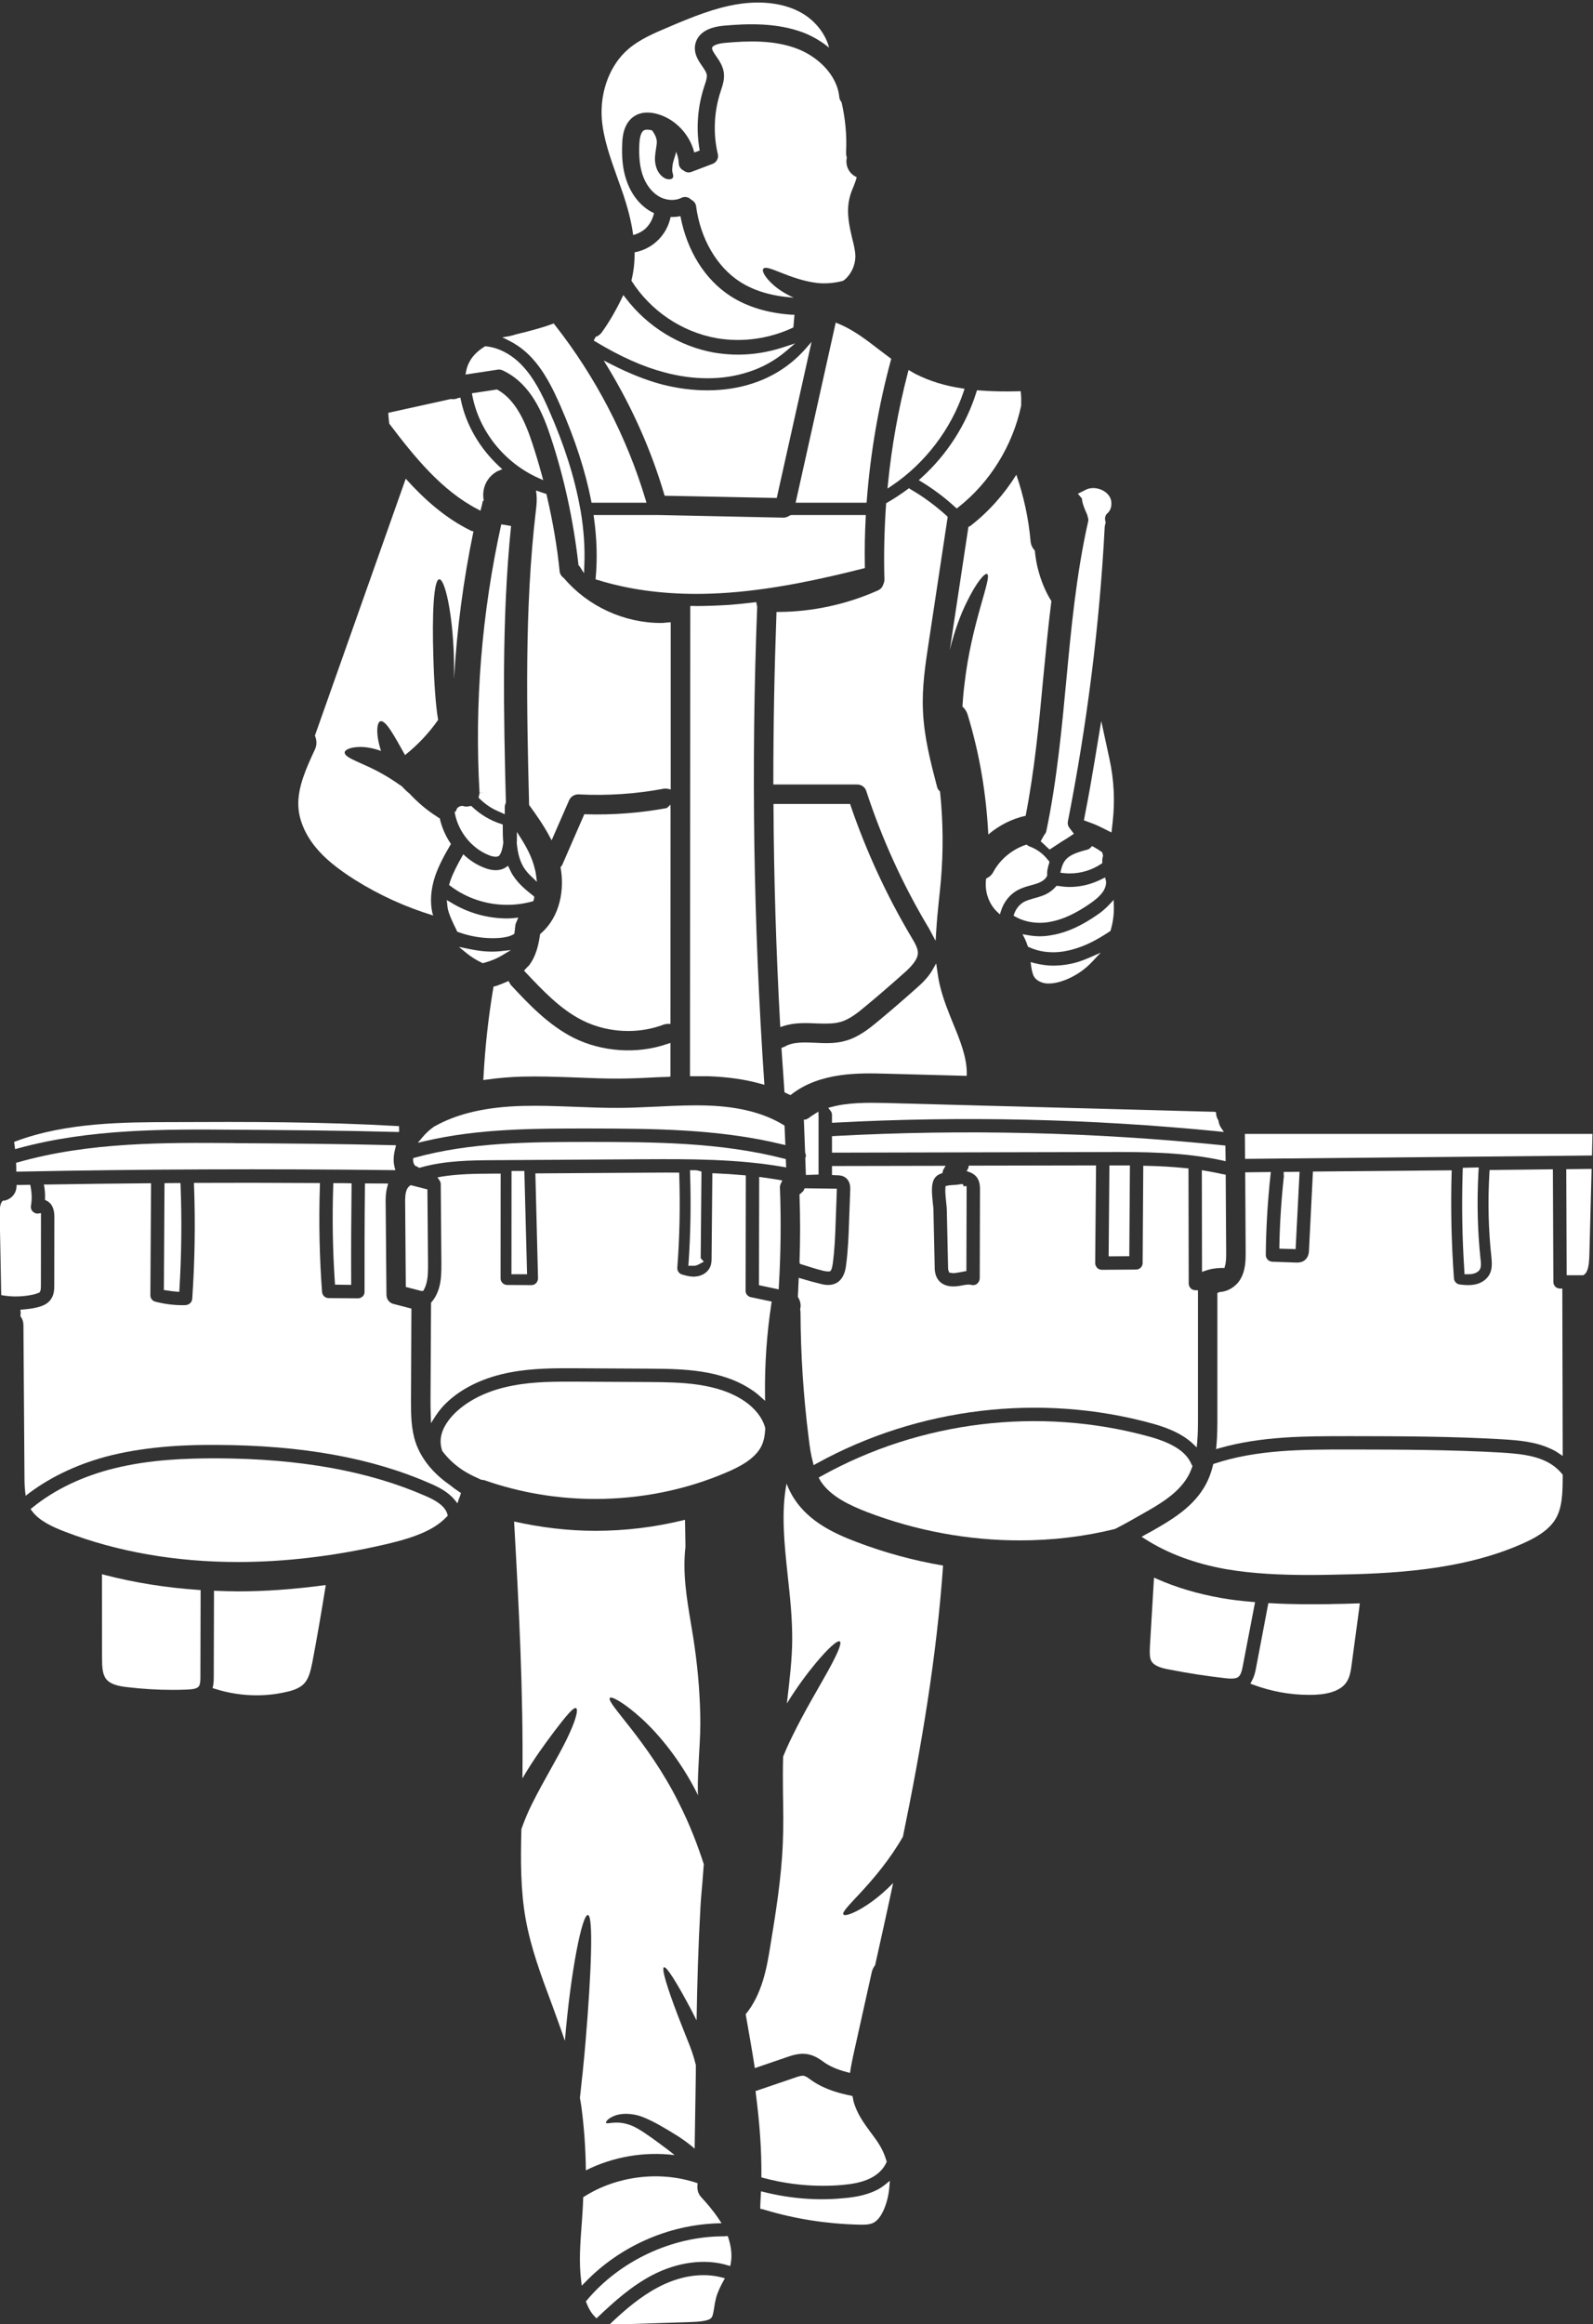 <?xml version="1.0" encoding="UTF-8" standalone="no"?><svg xmlns="http://www.w3.org/2000/svg" xmlns:xlink="http://www.w3.org/1999/xlink" fill="#ffffff" height="116.8" preserveAspectRatio="xMidYMid meet" version="1" viewBox="23.9 5.6 80.1 116.8" width="80.1" zoomAndPan="magnify"><rect x="23.9" y="5.6" width="80.1" height="116.8" fill="#333333" stroke="none"/><g id="change1_1"><path d="M 45.723 62.215 C 45.5 62.375 45.312 62.547 45.152 62.738 L 44.91 63.027 L 45.277 62.941 C 47.98 62.309 50.789 62.309 53.508 62.309 C 56.707 62.316 60.016 62.324 63.227 63.105 L 63.391 63.145 L 63.348 62.164 L 63.293 62.129 C 62.309 61.531 61.066 61.211 59.484 61.156 C 58.664 61.129 57.859 61.164 57.004 61.207 L 56.523 61.227 C 56.059 61.25 55.582 61.27 55.113 61.273 C 54.32 61.281 53.512 61.246 52.801 61.219 L 52.586 61.211 C 51.797 61.184 50.977 61.152 50.184 61.176 C 48.352 61.223 46.91 61.555 45.77 62.191 L 45.723 62.215"/><path d="M 64.859 61.582 C 64.762 61.645 64.66 61.707 64.57 61.781 C 64.543 61.801 64.504 61.82 64.465 61.836 L 64.41 61.863 L 64.32 61.863 L 64.383 63.5 L 64.391 63.547 C 64.422 63.613 64.43 63.684 64.414 63.75 L 64.391 63.777 L 64.422 64.645 L 65.059 64.625 L 65.059 61.68 L 65.051 61.461 L 64.859 61.582"/><path d="M 66.645 46 L 62.793 46 L 62.793 46.129 C 62.812 49.645 62.922 53.32 63.125 57.051 L 63.137 57.215 L 63.289 57.164 C 63.852 56.977 64.461 57.008 64.906 57.027 L 64.98 57.031 C 65.402 57.043 65.801 57.055 66.152 56.957 C 66.609 56.832 67.031 56.496 67.457 56.137 C 68.02 55.672 68.621 55.152 69.355 54.5 C 69.699 54.195 70.047 53.836 70.055 53.488 C 70.055 53.242 69.887 52.961 69.723 52.688 C 68.484 50.605 67.461 48.387 66.672 46.086 L 66.645 46"/><path d="M 63.648 60.633 L 63.707 60.586 C 65.156 59.465 67.133 59.52 68.445 59.555 L 72.508 59.664 L 72.512 59.535 C 72.516 58.715 72.164 57.855 71.816 57.012 C 71.578 56.422 71.328 55.812 71.172 55.168 C 71.102 54.895 71.062 54.625 71.027 54.375 L 70.973 54.012 L 70.793 54.332 C 70.562 54.738 70.207 55.059 70.016 55.227 C 69.328 55.84 68.699 56.383 68.09 56.887 C 67.574 57.32 67.055 57.723 66.414 57.902 C 65.898 58.051 65.375 58.027 64.867 58 C 64.301 57.977 63.766 57.953 63.352 58.199 L 63.32 58.211 C 63.305 58.215 63.289 58.219 63.277 58.227 L 63.195 58.262 L 63.199 58.348 C 63.238 58.953 63.281 59.555 63.324 60.156 L 63.344 60.484 L 63.406 60.52 C 63.465 60.551 63.523 60.574 63.578 60.602 L 63.633 60.488 L 63.582 60.602 L 63.648 60.633"/><path d="M 46.391 51.078 C 46.398 51.164 46.41 51.25 46.43 51.328 L 46.43 51.332 C 46.496 51.582 46.613 51.832 46.73 52.082 C 46.758 52.133 46.781 52.184 46.805 52.234 C 46.828 52.281 46.848 52.332 46.871 52.375 L 46.895 52.422 L 46.941 52.438 C 47.496 52.641 48.09 52.746 48.672 52.746 C 48.785 52.746 48.898 52.742 49.012 52.734 C 49.332 52.707 49.543 52.652 49.707 52.559 L 49.762 52.527 L 49.77 52.469 C 49.785 52.355 49.797 52.246 49.809 52.137 L 49.812 52.094 C 49.82 52.039 49.84 51.996 49.863 51.941 L 49.961 51.711 L 49.75 51.734 C 49.637 51.746 49.523 51.754 49.41 51.754 C 48.41 51.754 47.43 51.477 46.582 50.957 L 46.367 50.832 L 46.391 51.078"/><path d="M 50.121 47.77 L 49.891 47.406 L 49.891 47.836 C 49.891 47.852 49.887 47.867 49.887 47.883 C 49.887 47.906 49.883 47.93 49.883 47.953 L 49.883 47.965 C 49.938 48.535 50.059 48.934 50.281 49.262 C 50.379 49.402 50.496 49.535 50.645 49.672 L 50.898 49.914 L 50.852 49.566 C 50.84 49.465 50.82 49.359 50.793 49.266 C 50.68 48.793 50.469 48.32 50.121 47.77"/><path d="M 50.676 27.906 C 50.332 26.855 49.855 25.715 48.926 25.191 L 48.887 25.172 L 47.629 25.363 L 47.652 25.488 C 47.996 27.277 49.27 28.859 50.973 29.621 L 51.215 29.73 L 51.145 29.473 C 50.988 28.895 50.832 28.383 50.676 27.906"/><path d="M 47.605 46.105 L 47.555 46.105 L 47.504 46.113 C 47.383 46.141 47.281 46.137 47.184 46.105 C 47.09 46.078 46.926 46.145 46.871 46.242 C 46.855 46.27 46.848 46.293 46.844 46.332 C 46.836 46.344 46.824 46.352 46.805 46.371 L 46.762 46.418 L 46.773 46.48 C 46.957 47.414 47.625 48.234 48.48 48.574 C 48.605 48.625 48.719 48.652 48.816 48.652 C 48.883 48.652 48.941 48.641 48.988 48.609 C 49.012 48.586 49.082 48.52 49.145 48.281 C 49.172 48.184 49.191 48.078 49.207 47.949 C 49.18 47.664 49.18 47.391 49.18 47.121 L 49.18 47.031 L 49.094 47.004 C 48.551 46.832 48.051 46.531 47.641 46.141 L 47.605 46.105"/><path d="M 79.273 41.832 L 78.953 43.766 C 78.801 44.684 78.641 45.598 78.461 46.512 L 78.402 46.824 L 78.703 46.934 C 78.91 47.008 79.113 47.094 79.309 47.195 L 79.789 47.434 L 79.848 46.902 C 79.969 45.855 79.914 44.793 79.688 43.746 L 79.273 41.832"/><path d="M 48.012 45.441 L 48.262 45.426 L 48.012 45.449 C 48.016 45.461 48.008 45.496 47.992 45.551 L 47.965 45.688 L 48.066 45.785 C 48.324 46.027 48.613 46.223 48.93 46.359 L 49.281 46.516 L 49.281 46.133 C 49.281 46.094 49.293 46.047 49.32 45.977 L 49.336 45.93 L 49.336 45.879 C 49.23 41.613 49.113 36.781 49.598 32.031 L 49.105 31.949 C 48.121 36.41 47.754 40.949 48.012 45.441"/><path d="M 79.367 48.598 L 79.352 48.559 C 79.344 48.539 79.34 48.52 79.336 48.488 L 79.328 48.438 L 79.285 48.406 C 79.168 48.32 79.031 48.234 78.895 48.16 L 78.809 48.117 L 78.742 48.191 C 78.711 48.227 78.656 48.273 78.586 48.293 C 78.094 48.422 77.668 48.551 77.445 48.855 C 77.359 48.969 77.301 49.113 77.25 49.32 L 77.219 49.457 L 77.359 49.473 C 77.469 49.484 77.578 49.492 77.684 49.492 C 78.254 49.492 78.805 49.324 79.27 49.012 L 79.328 48.969 L 79.324 48.898 C 79.32 48.809 79.328 48.727 79.355 48.645 L 79.367 48.598"/><path d="M 76.59 48.812 C 76.355 48.504 76.027 48.262 75.66 48.133 C 75.625 48.117 75.594 48.098 75.566 48.078 L 75.516 48.043 L 75.457 48.062 C 74.762 48.301 74.168 48.805 73.832 49.445 C 73.766 49.562 73.672 49.652 73.543 49.719 L 73.484 49.75 L 73.477 49.816 C 73.41 50.41 73.621 51.023 74.031 51.414 L 74.176 51.551 L 74.238 51.359 C 74.379 50.914 74.684 50.539 75.074 50.328 C 75.297 50.211 75.52 50.148 75.73 50.09 C 75.848 50.059 75.961 50.027 76.07 49.988 C 76.328 49.895 76.504 49.75 76.551 49.598 L 76.559 49.574 L 76.555 49.547 C 76.543 49.41 76.57 49.289 76.586 49.227 C 76.598 49.156 76.625 49.07 76.656 48.969 L 76.668 48.922 L 76.648 48.879 C 76.633 48.844 76.609 48.824 76.59 48.812"/><path d="M 64.113 69.105 L 64.203 69.137 C 64.559 69.25 64.922 69.367 65.297 69.461 C 65.426 69.488 65.504 69.496 65.547 69.496 C 65.582 69.496 65.602 69.492 65.617 69.488 L 65.652 69.477 L 65.676 69.445 C 65.699 69.414 65.742 69.328 65.773 69.098 C 65.871 68.395 65.898 67.664 65.922 66.934 L 65.98 65.336 L 64.469 65.316 L 64.359 65.316 L 64.324 65.387 C 64.312 65.406 64.316 65.414 64.32 65.41 C 64.285 65.465 64.227 65.523 64.156 65.578 L 64.102 65.617 L 64.102 65.684 C 64.141 66.785 64.141 67.902 64.102 69.008 L 64.113 69.105"/><path d="M 79.691 51.043 C 79.52 51.227 79.328 51.395 79.133 51.531 C 78.316 52.105 77.574 52.449 76.859 52.578 L 76.855 52.578 C 76.434 52.664 76.051 52.68 75.562 52.59 L 75.316 52.547 L 75.43 52.77 C 75.484 52.883 75.531 53.004 75.566 53.117 L 75.586 53.172 L 75.637 53.195 C 76.004 53.367 76.418 53.453 76.855 53.453 C 77.195 53.453 77.547 53.398 77.898 53.293 C 78.453 53.137 79.027 52.855 79.699 52.406 L 79.738 52.379 L 79.75 52.336 C 79.867 51.93 79.922 51.523 79.906 51.121 L 79.898 50.82 L 79.691 51.043"/><path d="M 76.477 55.016 C 76.531 55.023 76.586 55.023 76.641 55.023 C 76.871 55.023 77.137 54.969 77.43 54.859 C 77.961 54.656 78.445 54.332 78.828 53.918 L 79.246 53.473 L 78.688 53.719 C 78.473 53.812 78.277 53.887 78.09 53.945 C 77.676 54.066 77.262 54.125 76.848 54.125 C 76.559 54.125 76.25 54.082 75.902 53.996 L 75.723 53.949 L 75.746 54.133 C 75.781 54.359 75.816 54.555 75.902 54.691 C 76 54.855 76.223 54.977 76.477 55.016"/><path d="M 79.684 64.164 L 79.645 68.734 L 80.684 68.727 L 80.715 64.164 L 79.684 64.164"/><path d="M 77.086 50.242 Z M 77.02 50.117 L 76.984 50.16 C 76.801 50.367 76.574 50.52 76.301 50.617 C 76.176 50.664 76.043 50.699 75.906 50.738 L 75.797 50.77 C 75.652 50.812 75.52 50.855 75.395 50.918 C 75.172 51.039 74.992 51.258 74.898 51.516 L 74.863 51.613 L 74.957 51.668 C 75.312 51.867 75.734 51.973 76.184 51.973 C 76.363 51.973 76.551 51.957 76.738 51.918 C 77.359 51.801 78.016 51.492 78.742 50.984 C 78.93 50.852 79.168 50.668 79.332 50.449 C 79.449 50.289 79.516 50.109 79.516 49.945 C 79.516 49.914 79.516 49.879 79.504 49.84 L 79.465 49.691 L 79.328 49.762 C 78.809 50.031 78.242 50.172 77.688 50.172 C 77.516 50.172 77.344 50.156 77.125 50.121 L 77.02 50.117"/><path d="M 71.473 65.98 L 71.48 66.066 C 71.496 66.191 71.508 66.305 71.508 66.395 L 71.57 69.211 C 71.57 69.379 71.582 69.457 71.617 69.508 L 71.633 69.559 L 71.699 69.559 C 71.742 69.57 71.789 69.578 71.844 69.578 C 71.895 69.578 71.949 69.57 72.008 69.559 L 72.242 69.52 C 72.289 69.508 72.336 69.5 72.383 69.492 L 72.492 69.477 L 72.504 65.391 C 72.504 65.34 72.504 65.234 72.496 65.199 L 72.352 65.215 L 72.32 65.105 C 72.266 65.105 72.195 65.105 72.098 65.125 C 72.031 65.137 71.934 65.145 71.828 65.148 L 71.785 65.152 C 71.707 65.156 71.605 65.164 71.531 65.184 L 71.445 65.203 L 71.438 65.289 C 71.418 65.461 71.449 65.773 71.473 65.98"/><path d="M 65.727 61.223 L 65.547 61.27 L 65.66 61.418 C 65.711 61.484 65.734 61.547 65.734 61.613 L 65.734 62.023 L 65.863 62.016 C 72.289 61.672 78.785 61.82 85.176 62.457 L 85.441 62.484 L 85.293 62.266 C 85.23 62.168 85.188 62.055 85.172 61.938 L 85.156 61.887 C 85.094 61.789 85.059 61.688 85.051 61.586 L 85.039 61.48 L 84.934 61.469 C 84.859 61.465 84.777 61.465 84.727 61.465 L 68.406 61.027 C 67.543 61.008 66.551 61 65.727 61.223"/><path d="M 49.621 64.445 L 49.617 69.633 L 50.402 69.633 L 50.266 64.445 L 49.621 64.445"/><path d="M 77.516 39.797 C 77.293 42.16 77.043 44.84 76.508 47.383 C 76.496 47.434 76.469 47.484 76.41 47.551 L 76.227 47.875 L 76.461 48.09 L 76.461 48.094 L 76.676 48.293 L 77.051 48.047 C 77.129 47.996 77.207 47.945 77.27 47.902 L 77.379 47.836 C 77.441 47.797 77.508 47.758 77.566 47.719 L 77.898 47.5 L 77.66 47.184 C 77.598 47.094 77.574 46.992 77.594 46.887 C 78.566 41.965 79.195 36.957 79.449 32.055 L 79.496 31.852 L 79.477 31.777 C 79.441 31.629 79.48 31.48 79.582 31.395 C 79.805 31.211 79.852 30.809 79.688 30.551 C 79.523 30.277 79.145 30.098 78.797 30.129 C 78.664 30.141 78.574 30.172 78.523 30.199 L 78.098 30.41 L 78.305 30.656 C 78.305 30.684 78.305 30.711 78.312 30.738 C 78.344 30.965 78.445 31.191 78.566 31.465 L 78.598 31.59 C 78.617 31.645 78.637 31.723 78.617 31.797 C 78.012 34.465 77.75 37.297 77.516 39.797"/><path d="M 58.512 69.207 L 58.84 69.207 C 58.902 69.195 58.965 69.176 59.008 69.152 L 59.289 69 L 59.133 68.828 C 59.133 68.82 59.133 68.812 59.133 68.805 L 59.172 64.473 L 58.984 64.422 C 58.93 64.406 58.879 64.406 58.852 64.406 L 58.594 64.406 L 58.602 64.664 C 58.648 66.148 58.621 67.586 58.531 68.941 L 58.512 69.207"/><path d="M 62.703 71.008 L 61.652 70.785 C 61.496 70.754 61.387 70.613 61.391 70.461 L 61.402 64.668 L 61.289 64.656 C 60.816 64.613 60.332 64.582 59.848 64.562 L 59.719 64.559 L 59.68 68.816 C 59.68 68.945 59.68 69.109 59.602 69.281 C 59.477 69.547 59.199 69.727 58.855 69.75 C 58.828 69.758 58.805 69.758 58.781 69.754 C 58.566 69.754 58.379 69.699 58.199 69.648 C 58.043 69.602 57.945 69.461 57.957 69.301 C 58.074 67.785 58.105 66.219 58.055 64.648 L 58.051 64.527 L 57.934 64.527 C 57.574 64.523 57.223 64.523 56.871 64.527 L 50.82 64.566 L 50.953 69.832 C 50.953 69.926 50.918 70.012 50.855 70.082 C 50.793 70.145 50.707 70.18 50.613 70.18 L 49.406 70.172 C 49.219 70.172 49.07 70.023 49.07 69.836 L 49.074 64.578 L 48.688 64.578 C 47.828 64.582 46.941 64.59 46.09 64.73 L 45.898 64.766 L 46.004 64.922 C 46.043 64.98 46.062 65.043 46.062 65.109 L 46.094 69.055 L 46.094 69.105 C 46.094 69.48 46.094 69.902 45.98 70.305 C 45.902 70.582 45.773 70.832 45.602 71.031 L 45.574 71.062 L 45.547 75.969 C 45.547 76.211 45.551 76.465 45.559 76.711 L 45.57 77.117 L 45.789 76.773 C 45.961 76.512 46.141 76.289 46.344 76.098 C 47.133 75.34 48.246 74.809 49.57 74.562 C 50.707 74.348 51.863 74.352 52.977 74.359 L 56.59 74.379 C 58.184 74.391 60.164 74.406 61.711 75.453 C 61.863 75.551 62.012 75.672 62.156 75.805 L 62.371 75.996 L 62.367 75.711 C 62.348 74.16 62.457 72.617 62.684 71.125 L 62.703 71.008"/><path d="M 63.43 64.266 L 63.414 63.848 L 63.324 63.824 C 60.105 62.996 56.75 62.988 53.508 62.984 L 53.441 62.984 C 50.559 62.988 47.578 62.996 44.766 63.773 L 44.672 63.801 L 44.672 63.895 C 44.672 64.016 44.719 64.137 44.785 64.188 L 44.836 64.207 C 44.859 64.215 44.883 64.23 44.91 64.246 L 44.984 64.289 L 45.035 64.273 C 46.262 63.918 47.605 63.91 48.688 63.902 L 56.34 63.855 C 58.5 63.844 60.941 63.832 63.277 64.238 L 63.43 64.266"/><path d="M 44.508 65.188 C 44.484 65.203 44.406 65.262 44.359 65.371 C 44.27 65.57 44.266 65.844 44.273 66.129 L 44.305 70.273 L 45.062 70.469 L 45.18 70.473 L 45.219 70.406 C 45.27 70.309 45.305 70.215 45.332 70.125 C 45.422 69.812 45.422 69.461 45.422 69.121 L 45.391 65.371 L 44.555 65.156 L 44.508 65.188"/><path d="M 63.238 64.922 L 63.074 64.891 C 62.789 64.844 62.508 64.801 62.215 64.762 L 62.074 64.742 L 62.062 70.184 L 63.055 70.395 L 63.062 70.25 C 63.16 68.598 63.18 66.93 63.117 65.289 C 63.113 65.215 63.129 65.145 63.164 65.07 L 63.238 64.922"/><path d="M 85.371 64.602 C 85.359 64.602 85.348 64.598 85.344 64.598 C 85.062 64.531 84.785 64.484 84.48 64.43 L 84.332 64.406 L 84.34 69.516 L 84.508 69.457 C 84.77 69.363 85.062 69.316 85.375 69.316 L 85.469 69.316 L 85.492 69.227 C 85.555 69.031 85.555 68.785 85.555 68.52 L 85.531 64.633 L 85.43 64.609 C 85.41 64.605 85.391 64.605 85.371 64.602"/><path d="M 57.617 46.316 L 57.613 46.035 L 57.43 46.207 C 56.074 46.457 54.703 46.559 53.363 46.52 L 53.281 46.516 L 52.172 49.059 C 52.16 49.086 52.141 49.109 52.117 49.137 L 52.086 49.18 L 52.094 49.234 C 52.273 50.242 52.102 51.633 51.094 52.508 L 51.059 52.539 L 51.051 52.586 C 50.98 53.074 50.859 53.641 50.504 54.109 C 50.473 54.145 50.441 54.176 50.406 54.207 C 50.379 54.234 50.352 54.262 50.328 54.289 L 50.25 54.375 L 50.328 54.461 C 51.188 55.371 52.074 56.316 53.176 56.871 C 53.887 57.23 54.688 57.41 55.484 57.41 C 56.102 57.41 56.719 57.301 57.289 57.082 C 57.359 57.062 57.426 57.051 57.488 57.051 L 57.613 57.051 L 57.617 46.316"/><path d="M 64.566 77.891 C 64.621 78.348 64.676 78.719 64.773 79.07 L 64.812 79.227 L 64.953 79.148 C 70.066 76.324 76.215 75.59 81.816 77.129 C 82.414 77.293 83.277 77.578 83.887 78.156 L 84.074 78.336 L 84.098 78.078 C 84.137 77.637 84.137 77.191 84.137 76.762 L 84.137 70.438 L 84.012 70.438 C 83.961 70.438 83.906 70.426 83.855 70.402 C 83.746 70.344 83.672 70.227 83.672 70.102 L 83.66 64.316 L 83.547 64.305 C 82.855 64.234 82.168 64.195 81.516 64.184 L 81.387 64.18 L 81.355 69.07 C 81.355 69.25 81.207 69.398 81.02 69.398 L 79.305 69.41 C 79.215 69.41 79.129 69.375 79.07 69.316 C 79.004 69.246 78.969 69.156 78.969 69.07 L 79.012 64.164 L 72.613 64.176 L 72.594 64.277 C 72.594 64.289 72.586 64.301 72.574 64.324 L 72.508 64.453 L 72.645 64.5 C 72.828 64.566 72.969 64.676 73.059 64.824 C 73.176 65.031 73.176 65.242 73.176 65.395 L 73.164 69.844 C 73.16 69.953 73.105 70.051 73.023 70.117 C 72.941 70.18 72.828 70.199 72.723 70.164 C 72.605 70.137 72.457 70.16 72.277 70.195 L 72.117 70.223 C 72.031 70.238 71.941 70.246 71.836 70.246 C 71.504 70.246 71.238 70.133 71.078 69.918 C 70.898 69.676 70.898 69.387 70.898 69.227 L 70.836 66.41 C 70.836 66.324 70.824 66.195 70.805 66.059 L 70.801 66.016 C 70.762 65.621 70.715 65.18 70.848 64.891 C 70.922 64.738 71.047 64.633 71.219 64.574 L 71.285 64.551 L 71.301 64.484 C 71.312 64.434 71.32 64.398 71.336 64.371 L 71.449 64.184 L 65.734 64.195 L 65.734 64.648 L 65.977 64.66 C 66.078 64.66 66.27 64.66 66.434 64.793 C 66.668 64.984 66.656 65.289 66.652 65.406 L 66.594 66.957 C 66.57 67.688 66.543 68.441 66.441 69.188 C 66.422 69.352 66.355 69.848 65.965 70.07 C 65.734 70.195 65.453 70.203 65.133 70.109 C 64.855 70.043 64.566 69.965 64.215 69.859 L 64.062 69.812 L 64.043 70.238 C 64.035 70.402 64.031 70.562 64.02 70.727 L 64.016 70.766 L 64.035 70.801 C 64.133 70.961 64.172 71.137 64.152 71.297 C 64.148 71.312 64.145 71.328 64.141 71.355 L 64.133 71.387 L 64.137 71.418 C 64.148 71.469 64.152 71.52 64.152 71.57 L 64.152 71.574 C 64.16 73.652 64.297 75.777 64.566 77.891"/><path d="M 65.852 62.688 L 65.734 62.695 L 65.734 63.523 L 79.426 63.492 C 81.281 63.484 83.375 63.48 85.371 63.918 L 85.527 63.953 L 85.516 63.168 L 85.406 63.156 C 78.953 62.492 72.371 62.336 65.852 62.688"/><path d="M 52.262 34.66 L 52.242 34.641 C 52.125 34.555 52.051 34.438 52.039 34.305 C 51.918 33.098 51.707 31.852 51.391 30.492 L 51.375 30.426 L 51.309 30.402 C 51.219 30.371 51.125 30.344 51.039 30.312 L 50.852 30.246 L 50.875 30.445 C 50.906 30.734 50.875 31.012 50.848 31.234 C 50.258 36.195 50.391 41.414 50.504 46.02 L 50.508 46.059 L 50.531 46.09 C 50.848 46.523 51.215 47.043 51.516 47.602 L 51.637 47.828 L 52.516 45.816 C 52.602 45.625 52.793 45.512 52.992 45.52 C 54.441 45.594 55.883 45.496 57.277 45.234 C 57.348 45.223 57.41 45.227 57.473 45.238 L 57.625 45.273 L 57.625 36.871 L 57.492 36.879 C 57.449 36.883 57.398 36.887 57.352 36.891 C 57.281 36.898 57.211 36.906 57.137 36.906 C 55.277 36.906 53.457 36.066 52.262 34.66"/><path d="M 61.965 36.047 C 61.957 36.031 61.953 36.008 61.949 35.973 L 61.926 35.859 L 61.809 35.871 C 61.363 35.926 60.961 35.965 60.586 35.996 C 59.941 36.035 59.406 36.055 58.906 36.055 C 58.883 36.055 58.855 36.055 58.828 36.051 C 58.797 36.051 58.766 36.051 58.734 36.051 L 58.609 36.051 L 58.594 59.559 L 58.594 59.684 L 58.992 59.684 C 59.176 59.684 59.355 59.68 59.535 59.684 C 60.512 59.719 61.371 59.844 62.164 60.066 L 62.336 60.113 L 62.324 59.938 C 61.785 52.039 61.664 44.023 61.973 36.105 L 61.965 36.047"/><path d="M 50.141 59.703 C 50.984 59.68 51.836 59.711 52.656 59.738 L 52.859 59.746 C 53.555 59.773 54.348 59.809 55.094 59.801 C 55.605 59.797 56.16 59.777 56.848 59.738 C 57.062 59.727 57.277 59.723 57.488 59.715 L 57.613 59.699 L 57.613 58.008 L 57.445 58.062 C 55.938 58.586 54.16 58.461 52.738 57.75 C 51.465 57.105 50.473 56.047 49.598 55.109 C 49.582 55.094 49.57 55.07 49.551 55.039 L 49.469 54.898 L 49.367 54.941 C 49.207 55.012 49.02 55.09 48.855 55.145 L 48.719 55.176 L 48.703 55.258 C 48.461 56.688 48.293 58.191 48.211 59.723 L 48.203 59.875 L 48.352 59.855 C 48.961 59.77 49.547 59.719 50.141 59.703"/><path d="M 53.766 31.621 C 53.91 32.656 53.941 33.664 53.855 34.613 L 53.848 34.715 L 53.945 34.742 C 55.453 35.211 57.121 35.445 58.918 35.445 C 59.449 35.445 59.988 35.422 60.543 35.383 C 62.949 35.203 65.305 34.672 67.289 34.172 L 67.387 34.148 L 67.387 34.051 C 67.371 33.199 67.387 32.379 67.43 31.609 L 67.434 31.48 L 63.695 31.48 L 63.641 31.492 L 63.609 31.508 C 63.578 31.527 63.543 31.547 63.5 31.566 C 63.426 31.598 63.359 31.613 63.285 31.613 L 56.996 31.48 L 53.746 31.48 L 53.766 31.621"/><path d="M 62.957 30.625 L 64.707 22.781 L 64.387 23.145 C 63.684 23.941 62.773 24.535 61.746 24.867 C 60.383 25.316 58.77 25.332 57.152 24.91 C 56.371 24.699 55.551 24.375 54.648 23.914 L 54.258 23.719 L 54.484 24.09 C 55.699 26.102 56.645 28.23 57.293 30.422 L 57.32 30.512 L 62.957 30.625"/><path d="M 46.52 49.941 C 46.516 49.957 46.512 49.969 46.508 49.984 L 46.477 50.07 L 46.551 50.125 C 47.371 50.746 48.379 51.07 49.398 51.07 C 49.82 51.07 50.238 51.016 50.652 50.902 L 50.715 50.887 L 50.734 50.82 C 50.742 50.801 50.75 50.773 50.758 50.742 L 50.762 50.656 L 50.699 50.605 C 50.367 50.34 49.992 50.039 49.723 49.633 C 49.637 49.512 49.574 49.383 49.508 49.238 L 49.445 49.109 L 49.324 49.191 C 49.051 49.371 48.656 49.379 48.223 49.195 C 47.902 49.07 47.594 48.883 47.309 48.633 L 47.195 48.531 L 47.117 48.668 C 46.906 49.043 46.688 49.449 46.539 49.875 C 46.531 49.898 46.527 49.918 46.52 49.941"/><path d="M 60.637 20.484 C 59.34 19.648 58.441 18.195 58.113 16.461 C 57.98 16.492 57.832 16.504 57.684 16.504 C 57.664 16.504 57.641 16.504 57.621 16.504 C 57.52 16.98 57.273 17.422 56.902 17.746 C 56.594 18.023 56.215 18.203 55.809 18.281 C 55.816 18.75 55.766 19.23 55.648 19.703 C 56.602 21.211 58.176 22.281 59.934 22.594 C 61.246 22.82 62.605 22.617 63.793 22.055 L 63.848 21.418 C 63.793 21.418 63.734 21.418 63.676 21.414 C 62.48 21.328 61.457 21.012 60.637 20.484"/><path d="M 49.105 53.633 L 49.59 53.344 L 49.031 53.402 C 48.551 53.449 48.078 53.41 47.473 53.285 L 46.973 53.184 L 47.371 53.508 C 47.605 53.695 47.863 53.855 48.137 53.984 L 48.176 54.004 L 48.449 53.922 C 48.711 53.836 48.93 53.738 49.105 53.633"/><path d="M 46.52 80.223 C 45.68 79.645 45.094 78.918 44.812 78.125 C 44.566 77.414 44.566 76.668 44.566 76.008 L 44.586 71.457 L 44.586 71.359 L 43.684 71.125 C 43.473 71.074 43.332 70.887 43.332 70.66 L 43.293 66.137 C 43.285 65.863 43.289 65.547 43.375 65.234 L 43.418 65.078 L 43.258 65.074 C 42.961 65.07 42.672 65.07 42.375 65.07 L 42.25 65.07 L 42.25 65.191 C 42.23 67.004 42.227 68.789 42.23 70.508 C 42.234 70.594 42.203 70.684 42.141 70.742 C 42.074 70.809 41.984 70.844 41.898 70.844 L 40.426 70.832 C 40.25 70.832 40.109 70.699 40.094 70.523 C 39.965 68.816 39.926 67.02 39.984 65.18 L 39.988 65.051 L 39.859 65.051 C 37.422 65.035 35.551 65.035 33.781 65.043 L 33.652 65.043 L 33.656 65.172 C 33.727 67.074 33.695 68.992 33.566 70.871 C 33.551 71.043 33.41 71.176 33.227 71.184 C 33.176 71.188 33.129 71.191 33.07 71.188 C 32.617 71.188 32.16 71.129 31.715 71.012 C 31.562 70.977 31.461 70.848 31.461 70.688 L 31.496 65.062 L 31.371 65.062 C 29.66 65.074 27.957 65.098 26.254 65.125 L 26.105 65.125 L 26.133 65.27 C 26.16 65.453 26.172 65.637 26.164 65.816 L 26.164 65.898 L 26.234 65.934 C 26.34 65.984 26.426 66.062 26.488 66.152 C 26.633 66.379 26.633 66.633 26.633 66.816 L 26.629 70.168 C 26.629 70.379 26.629 70.664 26.449 70.906 C 26.273 71.148 26.012 71.238 25.758 71.301 C 25.551 71.352 25.32 71.383 25.051 71.406 L 24.926 71.414 L 24.938 71.539 C 24.941 71.59 24.938 71.637 24.93 71.695 L 24.926 71.738 L 24.953 71.777 C 25.035 71.898 25.078 72.039 25.078 72.188 L 25.129 79.594 C 25.129 79.906 25.129 80.234 25.164 80.547 L 25.191 80.766 L 25.363 80.633 C 26.508 79.773 27.938 79.113 29.5 78.73 C 31.461 78.254 33.469 78.199 34.809 78.211 C 39.109 78.227 42.633 78.867 45.578 80.168 C 45.926 80.32 46.43 80.566 46.758 80.969 L 46.902 81.145 L 46.973 80.93 C 46.98 80.898 46.992 80.871 47.008 80.844 C 47.023 80.797 47.043 80.758 47.051 80.715 L 47.078 80.625 L 47.004 80.578 C 46.801 80.445 46.656 80.336 46.52 80.223"/><path d="M 67.941 115.676 C 67.387 115.941 66.785 116.023 66.328 116.062 L 66.324 116.062 C 65.008 116.195 63.648 116.086 62.309 115.754 L 62.164 115.719 L 62.156 115.867 C 62.152 115.93 62.148 115.984 62.148 116.043 C 62.145 116.094 62.145 116.141 62.141 116.184 C 62.137 116.262 62.129 116.402 62.129 116.488 L 62.129 116.598 L 62.234 116.613 C 62.246 116.617 62.262 116.621 62.281 116.629 C 62.316 116.637 62.352 116.648 62.391 116.66 C 63.871 117.102 65.43 117.348 67.016 117.391 C 67.098 117.395 67.176 117.395 67.25 117.395 C 67.48 117.395 67.668 117.375 67.805 117.305 C 68.012 117.211 68.207 116.961 68.359 116.598 C 68.5 116.258 68.59 115.883 68.621 115.48 L 68.645 115.188 L 68.418 115.371 C 68.258 115.5 68.102 115.602 67.941 115.676"/><path d="M 63.859 80.953 C 63.688 80.699 63.559 80.43 63.449 80.156 C 63.172 81.617 63.336 83.152 63.508 84.777 C 63.625 85.836 63.742 86.938 63.734 88.031 C 63.723 89.02 63.605 90 63.496 90.941 C 63.484 91.027 63.477 91.117 63.465 91.203 C 63.969 90.387 64.488 89.691 64.918 89.176 C 65.551 88.418 66.012 88.008 66.129 88.086 C 66.246 88.172 65.992 88.738 65.52 89.594 C 65.047 90.449 64.352 91.586 63.719 92.891 C 63.551 93.227 63.406 93.559 63.277 93.879 C 63.262 94.496 63.262 95.105 63.27 95.707 C 63.285 96.523 63.301 97.375 63.262 98.215 C 63.191 99.992 62.902 101.758 62.621 103.465 C 62.465 104.422 62.234 105.801 61.395 106.82 C 61.551 107.715 61.715 108.617 61.855 109.527 L 63.473 108.973 C 63.742 108.883 64.148 108.738 64.586 108.844 C 64.883 108.914 65.109 109.07 65.285 109.195 L 65.379 109.262 C 65.742 109.508 66.184 109.656 66.641 109.77 C 66.684 109.453 66.75 109.152 66.805 108.883 L 67.738 104.691 C 67.766 104.57 67.828 104.453 67.902 104.359 C 68.207 102.988 68.516 101.609 68.809 100.227 C 68.453 100.59 68.102 100.898 67.777 101.133 C 66.973 101.723 66.383 101.918 66.309 101.809 C 66.141 101.562 67.957 100.238 69.301 97.898 C 70.227 93.402 71 88.844 71.32 84.273 C 69.832 84.02 68.363 83.621 66.934 83.074 C 65.836 82.656 64.609 82.078 63.859 80.953"/><path d="M 62.184 115.016 L 62.277 115.043 C 63.262 115.309 64.281 115.441 65.277 115.441 C 65.609 115.441 65.941 115.426 66.262 115.398 C 66.695 115.359 67.195 115.289 67.648 115.07 C 68.027 114.891 68.328 114.598 68.469 114.27 L 68.488 114.227 L 68.473 114.184 C 68.379 113.867 68.258 113.602 68.109 113.367 C 68.008 113.199 67.891 113.039 67.766 112.871 L 67.672 112.746 C 67.348 112.305 66.98 111.805 66.816 111.188 L 66.766 110.93 L 66.684 110.91 C 66.125 110.797 65.406 110.613 64.762 110.18 L 64.652 110.105 C 64.578 110.047 64.441 109.945 64.328 109.914 C 64.23 109.895 64.082 109.926 63.832 110.02 L 61.891 110.68 L 61.902 110.781 C 62.105 112.352 62.195 113.668 62.184 114.918 L 62.184 115.016"/><path d="M 56.984 120.543 C 56.109 121.004 55.355 121.66 54.793 122.18 L 54.57 122.387 L 54.875 122.395 C 54.938 122.398 55.004 122.398 55.066 122.398 C 55.215 122.398 55.363 122.395 55.504 122.391 L 58.711 122.285 C 59.465 122.258 59.633 122.141 59.688 122.047 C 59.742 121.969 59.77 121.816 59.809 121.574 C 59.836 121.379 59.867 121.223 59.902 121.086 C 59.992 120.758 60.133 120.48 60.273 120.227 L 60.348 120.086 L 60.195 120.047 C 59.211 119.789 58.074 119.965 56.984 120.543"/><path d="M 60.406 79.602 C 61.082 79.316 61.895 78.902 62.203 78.234 C 62.309 78 62.363 77.723 62.379 77.391 L 62.379 77.371 L 62.375 77.352 C 62.242 76.852 61.871 76.375 61.332 76.008 C 59.957 75.078 58.09 75.062 56.574 75.051 L 52.973 75.031 C 51.887 75.027 50.762 75.02 49.695 75.227 C 48.508 75.445 47.508 75.914 46.801 76.586 C 46.492 76.887 46.109 77.359 46.059 77.922 C 46.043 78.094 46.066 78.281 46.125 78.48 L 46.145 78.523 C 46.461 78.945 46.863 79.305 47.348 79.59 C 47.59 79.73 47.844 79.848 48.082 79.953 L 48.121 79.965 C 48.184 79.969 48.242 79.973 48.305 80 C 50.078 80.617 51.957 80.926 53.836 80.926 C 56.086 80.926 58.34 80.484 60.406 79.602"/><path d="M 53.059 111.027 C 53.09 111.195 53.121 111.359 53.141 111.527 C 53.273 112.555 53.344 113.531 53.359 114.664 C 54.73 113.977 56.301 113.711 57.82 113.898 C 57.719 113.82 57.621 113.734 57.523 113.66 C 56.941 113.223 56.383 112.805 55.949 112.559 C 55.516 112.309 55.117 112.254 54.844 112.266 C 54.574 112.27 54.41 112.332 54.375 112.281 C 54.344 112.238 54.449 112.066 54.77 111.934 C 55.082 111.797 55.629 111.762 56.207 111.98 C 56.793 112.211 57.344 112.547 58.016 112.965 C 58.277 113.137 58.559 113.336 58.828 113.574 C 58.848 112.516 58.863 111.465 58.879 110.406 C 58.883 110.07 58.891 109.723 58.891 109.379 C 58.785 108.938 58.645 108.543 58.477 108.137 C 58.305 107.707 58.152 107.309 58.004 106.938 C 57.438 105.461 57.156 104.52 57.285 104.461 C 57.414 104.402 57.938 105.238 58.676 106.637 C 58.754 106.789 58.84 106.965 58.926 107.129 C 58.957 105.258 59.012 103.379 59.117 101.508 C 59.137 101.105 59.172 100.703 59.211 100.293 C 59.238 99.949 59.266 99.613 59.289 99.281 C 58.988 98.352 58.582 97.27 58.012 96.156 C 56.477 93.082 54.355 91.156 54.566 90.922 C 54.648 90.824 55.297 91.172 56.176 91.973 C 57.051 92.773 58.109 94.059 58.934 95.684 C 58.957 95.73 58.977 95.781 59 95.824 C 59 95.77 58.988 95.715 58.988 95.656 C 58.98 95.012 59.02 94.379 59.051 93.762 C 59.094 93.07 59.129 92.418 59.109 91.758 C 59.082 90.461 58.957 89.152 58.754 87.863 C 58.719 87.633 58.68 87.398 58.637 87.156 C 58.43 85.922 58.215 84.641 58.367 83.324 L 58.344 81.973 C 56.871 82.34 55.352 82.527 53.84 82.527 C 52.465 82.527 51.09 82.359 49.75 82.059 C 49.988 86.289 50.219 90.641 50.168 94.969 C 50.734 93.996 51.324 93.203 51.773 92.602 C 52.355 91.84 52.738 91.371 52.867 91.438 C 52.996 91.508 52.832 92.109 52.402 92.988 C 51.977 93.875 51.27 95.008 50.637 96.277 C 50.426 96.699 50.262 97.109 50.117 97.516 C 50.078 99.066 50.07 100.555 50.328 102.012 C 50.586 103.469 51.102 104.859 51.652 106.328 C 51.871 106.934 52.094 107.535 52.301 108.148 C 52.301 108.133 52.309 108.117 52.309 108.102 C 52.602 104.602 53.176 101.797 53.461 101.832 C 53.742 101.863 53.637 104.707 53.344 108.191 C 53.258 109.215 53.156 110.172 53.059 111.027"/><path d="M 60.18 117.32 L 60.059 117.137 C 59.766 116.688 59.418 116.293 59.148 116 C 59.012 115.848 58.949 115.641 58.969 115.414 L 58.98 115.312 L 58.887 115.281 C 57.051 114.68 54.906 114.949 53.281 115.98 L 53.223 116.016 L 53.223 116.082 C 53.211 116.504 53.18 116.93 53.152 117.344 L 53.148 117.379 C 53.078 118.316 53.004 119.285 53.121 120.203 L 53.152 120.461 L 53.336 120.273 C 55.066 118.488 57.48 117.414 59.957 117.328 L 60.18 117.32"/><path d="M 60.492 117.969 L 60.402 117.969 C 60.375 117.969 60.352 117.977 60.332 117.98 L 60.27 117.98 C 57.695 117.98 55.066 119.211 53.406 121.195 L 53.359 121.25 L 53.387 121.32 C 53.504 121.625 53.645 121.852 53.809 122.016 L 53.895 122.102 L 53.98 122.02 C 54.77 121.273 55.625 120.5 56.668 119.945 C 57.945 119.273 59.34 119.086 60.484 119.434 L 60.617 119.473 L 60.645 119.336 C 60.715 118.949 60.672 118.508 60.523 118.055 L 60.492 117.969"/><path d="M 98.254 64.266 L 97.453 64.285 L 97.445 64.523 C 97.395 66.164 97.422 67.805 97.527 69.398 L 97.539 69.633 L 97.773 69.633 C 97.832 69.633 97.891 69.625 97.941 69.617 C 98.082 69.59 98.254 69.512 98.32 69.371 C 98.34 69.328 98.395 69.215 98.344 68.871 C 98.195 67.465 98.16 66.008 98.238 64.535 L 98.254 64.266"/><path d="M 72.699 32.023 C 72.668 32.047 72.633 32.059 72.594 32.078 L 71.695 38.02 C 71.684 38.098 71.672 38.18 71.656 38.262 C 71.895 37.305 72.199 36.477 72.516 35.848 C 72.98 34.891 73.41 34.379 73.535 34.445 C 73.805 34.582 72.742 36.906 72.398 39.969 C 72.348 40.355 72.316 40.738 72.293 41.105 C 72.41 41.207 72.5 41.34 72.551 41.5 C 73.152 43.457 73.492 45.488 73.594 47.535 C 74.137 47.074 74.781 46.746 75.473 46.594 C 75.914 44.324 76.145 41.969 76.355 39.688 C 76.48 38.406 76.602 37.109 76.766 35.805 C 76.5 35.395 76.223 34.777 76.055 34.047 C 75.996 33.777 75.957 33.52 75.934 33.273 C 75.816 33.137 75.73 32.977 75.719 32.785 C 75.617 31.648 75.375 30.535 75.004 29.457 C 74.391 30.438 73.613 31.316 72.699 32.023"/><path d="M 86.496 62.582 L 86.504 63.836 L 103.828 63.668 L 103.949 63.668 L 103.973 62.582 L 86.496 62.582"/><path d="M 88.23 68.348 L 89.047 68.371 L 89.246 64.484 L 88.449 64.492 L 88.449 64.613 C 88.449 64.633 88.449 64.652 88.457 64.699 C 88.324 65.926 88.25 67.113 88.23 68.223 L 88.23 68.348"/><path d="M 102.457 70.355 L 102.336 70.352 C 102.148 70.348 102.008 70.207 102.008 70.023 L 101.984 64.484 L 101.98 64.359 L 98.801 64.395 L 98.793 64.508 C 98.707 65.953 98.738 67.398 98.895 68.809 C 98.914 69.039 98.945 69.348 98.801 69.633 C 98.656 69.902 98.383 70.09 98.043 70.152 C 97.848 70.191 97.594 70.188 97.305 70.148 C 97.145 70.133 97.02 70 97.008 69.84 C 96.883 68.109 96.84 66.324 96.891 64.539 L 96.895 64.41 L 89.918 64.473 L 89.719 68.434 C 89.715 68.531 89.703 68.738 89.543 68.895 C 89.402 69.031 89.223 69.047 89.102 69.047 L 87.879 69.004 C 87.691 68.996 87.547 68.848 87.547 68.664 C 87.559 67.32 87.641 65.965 87.785 64.637 L 87.801 64.496 L 86.512 64.512 L 86.535 68.531 C 86.535 68.938 86.535 69.492 86.223 69.957 C 86.008 70.273 85.641 70.492 85.277 70.523 C 85.258 70.523 85.223 70.523 85.184 70.543 L 85.113 70.578 L 85.113 76.762 C 85.113 77.215 85.113 77.73 85.066 78.238 L 85.047 78.422 L 85.223 78.371 C 87.34 77.77 89.523 77.77 91.637 77.77 L 91.926 77.77 C 94.379 77.773 96.914 77.781 99.41 77.926 C 100.27 77.977 101.102 78.047 101.867 78.402 C 102.012 78.465 102.145 78.539 102.281 78.633 L 102.477 78.766 L 102.457 70.477 L 102.457 70.355"/><path d="M 86.867 86.098 C 86.293 86.051 85.777 85.988 85.293 85.902 C 84.125 85.695 83.047 85.375 82.094 84.953 L 81.926 84.879 L 81.719 88.363 C 81.707 88.676 81.703 88.91 81.797 89.078 C 81.949 89.336 82.332 89.43 82.707 89.5 C 83.664 89.688 84.613 89.832 85.52 89.934 C 85.617 89.945 85.719 89.953 85.816 89.953 C 85.957 89.953 86.082 89.934 86.164 89.871 C 86.301 89.766 86.355 89.52 86.395 89.297 L 87.008 86.109 L 86.867 86.098"/><path d="M 90.84 86.207 L 90.793 86.211 C 89.859 86.223 88.84 86.227 87.785 86.164 L 87.676 86.16 L 87.055 89.426 C 87.012 89.68 86.941 89.898 86.84 90.078 L 86.77 90.207 L 86.906 90.258 C 87.824 90.598 88.766 90.77 89.707 90.77 C 89.812 90.77 89.918 90.77 90.023 90.766 C 90.828 90.727 91.359 90.508 91.609 90.125 C 91.781 89.871 91.828 89.531 91.871 89.199 L 92.258 86.32 L 92.273 86.172 L 92.125 86.176 C 91.691 86.191 91.258 86.203 90.84 86.207"/><path d="M 101.586 79.012 C 100.949 78.715 100.207 78.648 99.375 78.594 C 96.91 78.453 94.395 78.445 91.961 78.441 L 91.637 78.441 C 89.41 78.441 87.105 78.441 84.973 79.148 L 84.906 79.168 L 84.891 79.234 C 84.785 79.664 84.637 80.035 84.43 80.371 C 83.793 81.422 82.68 82.051 81.781 82.562 C 81.695 82.605 81.605 82.656 81.52 82.703 L 81.301 82.828 L 81.477 82.938 C 82.617 83.668 83.988 84.176 85.543 84.453 C 86.93 84.691 88.375 84.746 89.715 84.746 C 90.09 84.746 90.457 84.742 90.812 84.734 C 93.875 84.688 97.395 84.523 100.434 83.18 C 101.023 82.922 101.75 82.543 102.113 81.938 C 102.449 81.383 102.477 80.652 102.477 79.754 L 102.477 79.707 L 102.449 79.672 C 102.223 79.395 101.926 79.164 101.586 79.012"/><path d="M 83.594 79.859 C 83.688 79.707 83.766 79.539 83.84 79.332 L 83.863 79.254 L 83.824 79.215 C 83.57 78.57 82.879 78.113 81.645 77.781 C 76.156 76.277 70.152 77.008 65.176 79.789 L 65.062 79.855 L 65.129 79.965 C 65.137 79.973 65.141 79.984 65.145 79.992 C 65.156 80.016 65.168 80.043 65.184 80.062 C 65.684 80.809 66.637 81.25 67.504 81.586 C 69.977 82.531 72.594 83.008 75.176 83.008 C 76.801 83.008 78.41 82.82 79.965 82.434 C 80.43 82.199 80.887 81.938 81.305 81.699 C 82.141 81.227 83.086 80.695 83.594 79.859"/><path d="M 102.676 69.562 L 102.676 69.684 L 103.508 69.684 L 103.539 69.664 C 103.602 69.625 103.648 69.57 103.68 69.504 C 103.797 69.273 103.809 68.934 103.82 68.609 L 103.93 64.34 L 102.656 64.355 L 102.676 69.562"/><path d="M 54.934 14.508 C 55.039 14.809 55.152 15.102 55.25 15.402 C 55.434 15.965 55.637 16.66 55.738 17.41 C 55.957 17.355 56.164 17.25 56.34 17.102 C 56.566 16.898 56.723 16.609 56.785 16.309 C 56.695 16.266 56.602 16.223 56.516 16.164 C 55.992 15.828 55.594 15.273 55.379 14.598 C 55.211 14.086 55.156 13.508 55.188 12.789 C 55.199 12.535 55.234 11.762 55.84 11.41 C 56.121 11.246 56.477 11.211 56.891 11.312 C 57.828 11.547 58.578 12.34 58.809 13.262 L 59.082 13.164 C 58.891 12.09 58.969 10.977 59.316 9.93 L 59.34 9.855 C 59.406 9.664 59.461 9.48 59.438 9.352 C 59.418 9.23 59.316 9.082 59.211 8.926 C 59.008 8.637 58.762 8.273 58.863 7.809 C 58.953 7.438 59.266 6.984 60.293 6.891 C 61.535 6.781 62.984 6.738 64.316 7.246 C 64.793 7.434 65.219 7.695 65.59 7.996 C 65.414 7.32 64.918 6.664 64.234 6.266 C 63.395 5.773 62.242 5.613 61.008 5.809 C 59.848 5.992 58.73 6.441 57.488 6.973 C 56.824 7.254 56.066 7.574 55.508 8.055 C 54.578 8.84 54.062 10.188 54.16 11.566 C 54.234 12.543 54.574 13.496 54.934 14.508"/><path d="M 57.309 24.312 C 58.047 24.512 58.781 24.609 59.48 24.609 C 60.211 24.609 60.91 24.5 61.555 24.285 C 62.219 24.074 62.855 23.723 63.395 23.27 L 63.883 22.855 L 63.273 23.055 C 62.125 23.426 60.996 23.516 59.809 23.32 C 58.074 23.012 56.453 22.016 55.367 20.586 L 55.242 20.426 L 55.156 20.605 C 54.836 21.262 54.512 21.812 54.168 22.289 C 54.098 22.391 54 22.469 53.891 22.516 L 53.859 22.516 L 53.754 22.711 L 53.848 22.77 C 55.094 23.52 56.223 24.027 57.309 24.312"/><path d="M 64 8.055 C 62.844 7.605 61.516 7.648 60.367 7.754 C 59.941 7.789 59.727 7.906 59.707 7.996 C 59.684 8.098 59.801 8.262 59.918 8.434 C 60.066 8.648 60.23 8.891 60.285 9.191 C 60.352 9.543 60.242 9.867 60.156 10.129 L 60.133 10.199 C 59.801 11.203 59.75 12.316 59.992 13.336 C 60.047 13.547 59.93 13.762 59.727 13.836 L 58.68 14.234 C 58.633 14.254 58.582 14.266 58.531 14.266 C 58.434 14.266 58.344 14.23 58.27 14.168 C 58.133 14.102 58.035 13.973 58.031 13.812 C 58.023 13.609 57.973 13.41 57.898 13.227 C 57.863 13.395 57.812 13.527 57.781 13.633 C 57.734 13.785 57.715 13.879 57.711 13.996 C 57.695 14.105 57.695 14.18 57.715 14.262 C 57.727 14.34 57.766 14.422 57.746 14.488 C 57.738 14.555 57.664 14.621 57.512 14.609 C 57.363 14.605 57.16 14.48 57.027 14.277 C 56.891 14.086 56.816 13.77 56.836 13.492 C 56.852 13.219 56.91 12.98 56.922 12.82 C 56.953 12.574 56.828 12.336 56.68 12.148 C 56.496 12.105 56.355 12.105 56.27 12.156 C 56.184 12.203 56.074 12.363 56.047 12.832 C 56.02 13.449 56.066 13.93 56.195 14.34 C 56.348 14.824 56.629 15.215 56.984 15.441 C 57.352 15.676 57.809 15.711 58.152 15.547 C 58.332 15.453 58.527 15.504 58.656 15.637 C 58.785 15.699 58.883 15.816 58.902 15.965 C 59.117 17.594 59.941 19.008 61.105 19.758 C 61.797 20.207 62.691 20.477 63.742 20.551 C 63.762 20.559 63.785 20.559 63.809 20.559 C 63.395 20.371 63.043 20.145 62.801 19.93 C 62.359 19.543 62.195 19.211 62.281 19.105 C 62.469 18.855 63.602 19.664 65.023 19.824 C 65.484 19.867 65.914 19.812 66.281 19.715 C 66.309 19.695 66.344 19.68 66.375 19.652 C 66.703 19.371 66.906 18.93 66.91 18.496 C 66.91 18.215 66.832 17.891 66.742 17.547 C 66.609 16.961 66.449 16.297 66.609 15.582 C 66.664 15.336 66.75 15.129 66.832 14.938 C 66.891 14.777 66.953 14.629 66.973 14.512 C 66.973 14.508 66.973 14.508 66.973 14.5 C 66.621 14.348 66.402 13.965 66.473 13.566 C 66.473 13.547 66.48 13.535 66.48 13.52 C 66.449 13.422 66.438 13.32 66.445 13.207 C 66.484 12.379 66.402 11.547 66.215 10.734 C 66.16 10.668 66.117 10.594 66.105 10.504 C 66 9.328 64.973 8.43 64 8.055"/><path d="M 50.605 23.547 C 51.289 24.27 51.719 25.18 52.07 25.973 C 52.824 27.699 53.332 29.266 53.625 30.762 L 53.645 30.863 L 56.406 30.863 L 56.359 30.703 C 55.418 27.555 53.84 24.52 51.797 21.926 L 51.742 21.855 L 51.656 21.887 C 51.18 22.062 50.699 22.184 50.273 22.297 L 50.109 22.336 C 49.949 22.375 49.793 22.414 49.648 22.461 C 49.625 22.461 49.598 22.469 49.574 22.48 C 49.562 22.48 49.551 22.488 49.539 22.488 L 49.156 22.551 L 49.504 22.723 C 49.91 22.93 50.281 23.203 50.605 23.547"/><path d="M 65.922 21.812 L 63.906 30.863 L 67.473 30.863 L 67.484 30.746 C 67.668 28.348 68.078 25.98 68.691 23.715 L 68.715 23.633 L 68.648 23.582 C 68.449 23.438 68.254 23.285 68.062 23.141 L 67.812 22.949 C 67.652 22.828 67.488 22.703 67.32 22.586 C 66.852 22.254 66.438 22.023 66.059 21.867 L 65.922 21.812"/><path d="M 45.309 80.781 C 42.441 79.523 39.004 78.902 34.805 78.883 C 33.27 78.883 31.457 78.941 29.664 79.383 C 28.066 79.773 26.637 80.457 25.531 81.359 L 25.438 81.434 L 25.508 81.531 C 25.871 82.027 26.551 82.336 27.164 82.57 C 29.805 83.586 32.742 84.094 35.867 84.094 C 38.25 84.094 40.742 83.797 43.297 83.203 C 44.07 83.02 44.957 82.789 45.695 82.352 C 45.941 82.203 46.168 82.023 46.363 81.82 L 46.414 81.77 L 46.398 81.703 C 46.281 81.254 45.758 80.977 45.309 80.781"/><path d="M 68.527 30.152 L 68.746 30.004 C 70.41 28.887 71.723 27.164 72.355 25.277 L 72.402 25.137 L 72.254 25.113 C 71.398 24.984 70.641 24.75 69.938 24.395 C 69.891 24.371 69.844 24.344 69.797 24.316 L 69.586 24.191 L 69.543 24.352 C 69.07 26.172 68.734 28.035 68.551 29.891 L 68.527 30.152"/><path d="M 70.098 29.73 L 70.242 29.816 C 70.84 30.18 71.406 30.605 71.926 31.082 L 72.004 31.152 L 72.086 31.09 C 73.668 29.852 74.82 28 75.246 25.988 C 75.254 25.742 75.25 25.551 75.234 25.375 L 75.223 25.258 L 75.105 25.262 C 74.418 25.281 73.762 25.27 73.125 25.219 L 73.027 25.211 L 72.996 25.305 C 72.48 26.949 71.523 28.441 70.223 29.617 L 70.098 29.73"/><path d="M 68.051 35.266 C 66.496 35.965 64.77 36.34 63.066 36.352 L 62.945 36.352 L 62.941 36.473 C 62.84 39.215 62.785 42.051 62.785 44.898 L 62.785 45.023 L 66.996 45.023 C 67.215 45.023 67.398 45.152 67.461 45.359 C 68.242 47.742 69.285 50.039 70.566 52.18 L 70.598 52.23 C 70.645 52.312 70.691 52.398 70.734 52.484 L 70.945 52.879 L 70.973 52.434 C 71.004 51.898 71.055 51.359 71.113 50.816 C 71.145 50.547 71.168 50.277 71.195 50.008 L 71.211 49.844 C 71.336 48.375 71.324 46.887 71.172 45.426 L 71.168 45.379 L 71.141 45.348 C 71.082 45.293 71.043 45.23 71.023 45.16 C 70.699 43.922 70.363 42.645 70.309 41.309 C 70.254 40.137 70.43 38.984 70.602 37.855 L 71.543 31.637 L 71.551 31.57 L 71.504 31.523 C 70.938 31.012 70.336 30.566 69.723 30.211 L 69.605 30.133 L 69.543 30.18 C 69.199 30.434 68.863 30.656 68.516 30.855 L 68.457 30.891 L 68.453 30.957 C 68.363 32.25 68.336 33.52 68.371 34.73 C 68.371 34.805 68.355 34.879 68.309 34.977 C 68.273 35.102 68.176 35.211 68.051 35.266"/><path d="M 49.227 24.238 L 49.305 24.277 C 50.594 24.945 51.191 26.332 51.605 27.602 C 52.27 29.617 52.734 31.758 52.984 33.961 L 52.988 34.008 L 53.023 34.039 C 53.027 34.043 53.047 34.062 53.051 34.07 L 53.266 34.406 L 53.281 34.008 C 53.32 33.121 53.254 32.188 53.09 31.23 C 53.086 31.215 53.082 31.199 53.078 31.188 L 53.07 31.141 C 52.797 29.605 52.27 27.949 51.508 26.223 C 51.16 25.426 50.758 24.602 50.16 23.973 C 49.637 23.414 48.969 23.062 48.336 23.004 L 48.293 23 L 48.258 23.023 C 48.109 23.113 47.973 23.219 47.852 23.332 C 47.59 23.574 47.402 23.91 47.34 24.25 L 47.305 24.422 L 48.922 24.176 C 49.023 24.156 49.121 24.18 49.227 24.238"/><path d="M 32.855 65.051 C 32.668 65.051 32.48 65.051 32.289 65.055 L 32.172 65.059 L 32.141 70.316 L 32.137 70.422 L 32.242 70.441 C 32.445 70.477 32.625 70.496 32.789 70.508 L 32.914 70.52 L 32.922 70.391 C 33.027 68.656 33.047 66.902 32.98 65.168 L 32.973 65.051 L 32.855 65.051"/><path d="M 29.184 84.75 L 29.027 84.707 L 29.031 88.93 C 29.031 89.359 29.047 89.734 29.242 89.98 C 29.469 90.262 29.922 90.344 30.332 90.387 C 31.062 90.473 31.809 90.52 32.574 90.52 C 32.832 90.52 33.086 90.516 33.344 90.504 C 33.613 90.488 33.809 90.457 33.895 90.344 C 33.969 90.246 33.977 90.062 33.977 89.863 L 33.988 85.504 L 33.871 85.496 C 32.266 85.387 30.688 85.137 29.184 84.75"/><path d="M 25.836 70.566 L 25.871 70.566 L 25.91 70.508 C 25.941 70.465 25.957 70.398 25.957 70.168 L 25.961 66.562 L 25.82 66.582 C 25.754 66.594 25.691 66.578 25.625 66.539 C 25.496 66.473 25.43 66.328 25.457 66.188 C 25.508 65.895 25.504 65.578 25.441 65.242 L 25.422 65.141 L 25.32 65.141 C 25.242 65.141 25.164 65.145 25.086 65.145 C 25.008 65.148 24.926 65.148 24.852 65.148 L 24.734 65.148 L 24.727 65.266 C 24.707 65.535 24.539 65.773 24.277 65.883 C 24.219 65.914 24.141 65.93 24.105 65.934 L 24.047 65.938 L 24.008 65.977 C 23.977 66.008 23.957 66.043 23.949 66.078 C 23.883 66.246 23.883 66.477 23.887 66.723 L 23.961 70.68 L 24.062 70.699 C 24.27 70.73 24.48 70.75 24.695 70.75 C 25 70.75 25.305 70.715 25.602 70.648 C 25.734 70.613 25.801 70.586 25.836 70.566"/><path d="M 35.867 85.57 C 35.508 85.57 35.145 85.555 34.789 85.543 L 34.66 85.539 L 34.648 89.863 C 34.648 89.992 34.648 90.152 34.613 90.32 L 34.59 90.43 L 34.699 90.465 C 35.387 90.684 36.098 90.793 36.801 90.793 C 37.285 90.793 37.766 90.742 38.234 90.637 C 38.527 90.578 38.941 90.469 39.188 90.207 C 39.426 89.957 39.52 89.574 39.613 89.098 C 39.84 87.898 40.055 86.656 40.254 85.418 L 40.281 85.254 L 40.113 85.273 C 38.633 85.469 37.207 85.57 35.867 85.57"/><path d="M 43.812 63.152 L 43.656 63.148 C 41.023 63.082 38.355 63.062 35.773 63.047 L 35.684 63.043 C 32.273 63.016 28.395 62.98 24.805 64.008 L 24.707 64.035 L 24.715 64.141 C 24.719 64.211 24.719 64.281 24.719 64.352 L 24.719 64.477 L 24.848 64.477 C 31.059 64.352 37.375 64.328 43.617 64.402 L 43.781 64.402 L 43.738 64.246 C 43.711 64.133 43.695 64.02 43.695 63.906 C 43.688 63.691 43.73 63.488 43.777 63.305 L 43.812 63.152"/><path d="M 41.734 49.805 C 42.965 50.578 44.293 51.184 45.684 51.605 C 45.676 51.574 45.664 51.551 45.652 51.527 C 45.512 50.953 45.555 50.297 45.781 49.621 C 45.98 49.047 46.27 48.531 46.559 48.039 C 46.559 48.027 46.57 48.02 46.578 48.016 C 46.305 47.621 46.113 47.18 46.012 46.719 C 45.996 46.711 45.98 46.703 45.961 46.699 C 45.93 46.688 45.91 46.66 45.887 46.645 C 45.371 46.324 44.902 45.922 44.492 45.48 C 44.367 45.383 44.238 45.258 44.109 45.117 C 43.832 44.926 43.508 44.699 43.137 44.496 C 42.172 43.938 41.238 43.715 41.23 43.418 C 41.238 43.277 41.508 43.148 41.965 43.137 C 42.266 43.125 42.652 43.191 43.059 43.336 C 42.793 42.527 42.832 41.895 43.031 41.844 C 43.305 41.785 43.727 42.582 44.266 43.543 C 44.902 43.039 45.465 42.441 45.93 41.777 C 45.809 41.066 45.727 39.926 45.691 38.641 C 45.621 36.496 45.703 34.734 45.984 34.711 C 46.27 34.68 46.66 36.426 46.723 38.609 C 46.734 38.996 46.734 39.371 46.73 39.723 C 46.871 37.23 47.199 34.754 47.707 32.301 C 47.672 32.293 47.629 32.293 47.59 32.273 C 46.293 31.641 45.23 30.688 44.301 29.656 L 39.734 42.566 C 39.828 42.785 39.844 43.039 39.73 43.273 C 39.32 44.156 38.855 45.16 38.902 46.109 C 38.93 46.797 39.238 47.527 39.773 48.18 C 40.227 48.734 40.855 49.25 41.734 49.805"/><path d="M 41.578 65.066 L 41.457 65.062 C 41.227 65.055 41.004 65.055 40.781 65.055 L 40.66 65.055 L 40.656 65.176 C 40.602 66.805 40.629 68.441 40.738 70.043 L 40.746 70.156 L 41.559 70.168 L 41.559 70.039 C 41.551 68.449 41.559 66.816 41.578 65.188 L 41.578 65.066"/><path d="M 24.797 63.309 C 28.422 62.312 32.281 62.344 35.688 62.371 L 35.77 62.371 C 38.41 62.391 41.148 62.41 43.844 62.484 L 43.969 62.484 L 43.969 62.359 C 43.969 62.336 43.969 62.316 43.965 62.309 L 43.965 62.191 L 43.844 62.184 C 40.09 61.969 36.359 61.969 32.551 61.988 C 30.18 61.992 27.23 62 24.703 62.949 L 24.609 62.984 L 24.66 63.348 L 24.797 63.309"/><path d="M 43.469 26.855 L 43.473 26.887 L 43.492 26.914 C 44.742 28.562 46.109 30.254 47.922 31.191 L 48.059 31.266 L 48.098 31.113 C 48.117 31.039 48.137 30.969 48.152 30.895 C 48.16 30.852 48.168 30.809 48.176 30.77 L 48.223 30.77 L 48.207 30.629 C 48.148 30.133 48.371 29.637 48.777 29.363 C 48.832 29.32 48.902 29.281 48.973 29.254 L 49.156 29.18 L 49.012 29.047 C 48.02 28.133 47.332 26.945 47.074 25.703 L 47.047 25.578 L 46.922 25.609 C 46.902 25.613 46.887 25.621 46.848 25.637 C 46.773 25.656 46.711 25.664 46.617 25.66 L 46.586 25.648 L 43.426 26.344 L 43.43 26.449 C 43.438 26.594 43.453 26.73 43.469 26.855"/></g></svg>